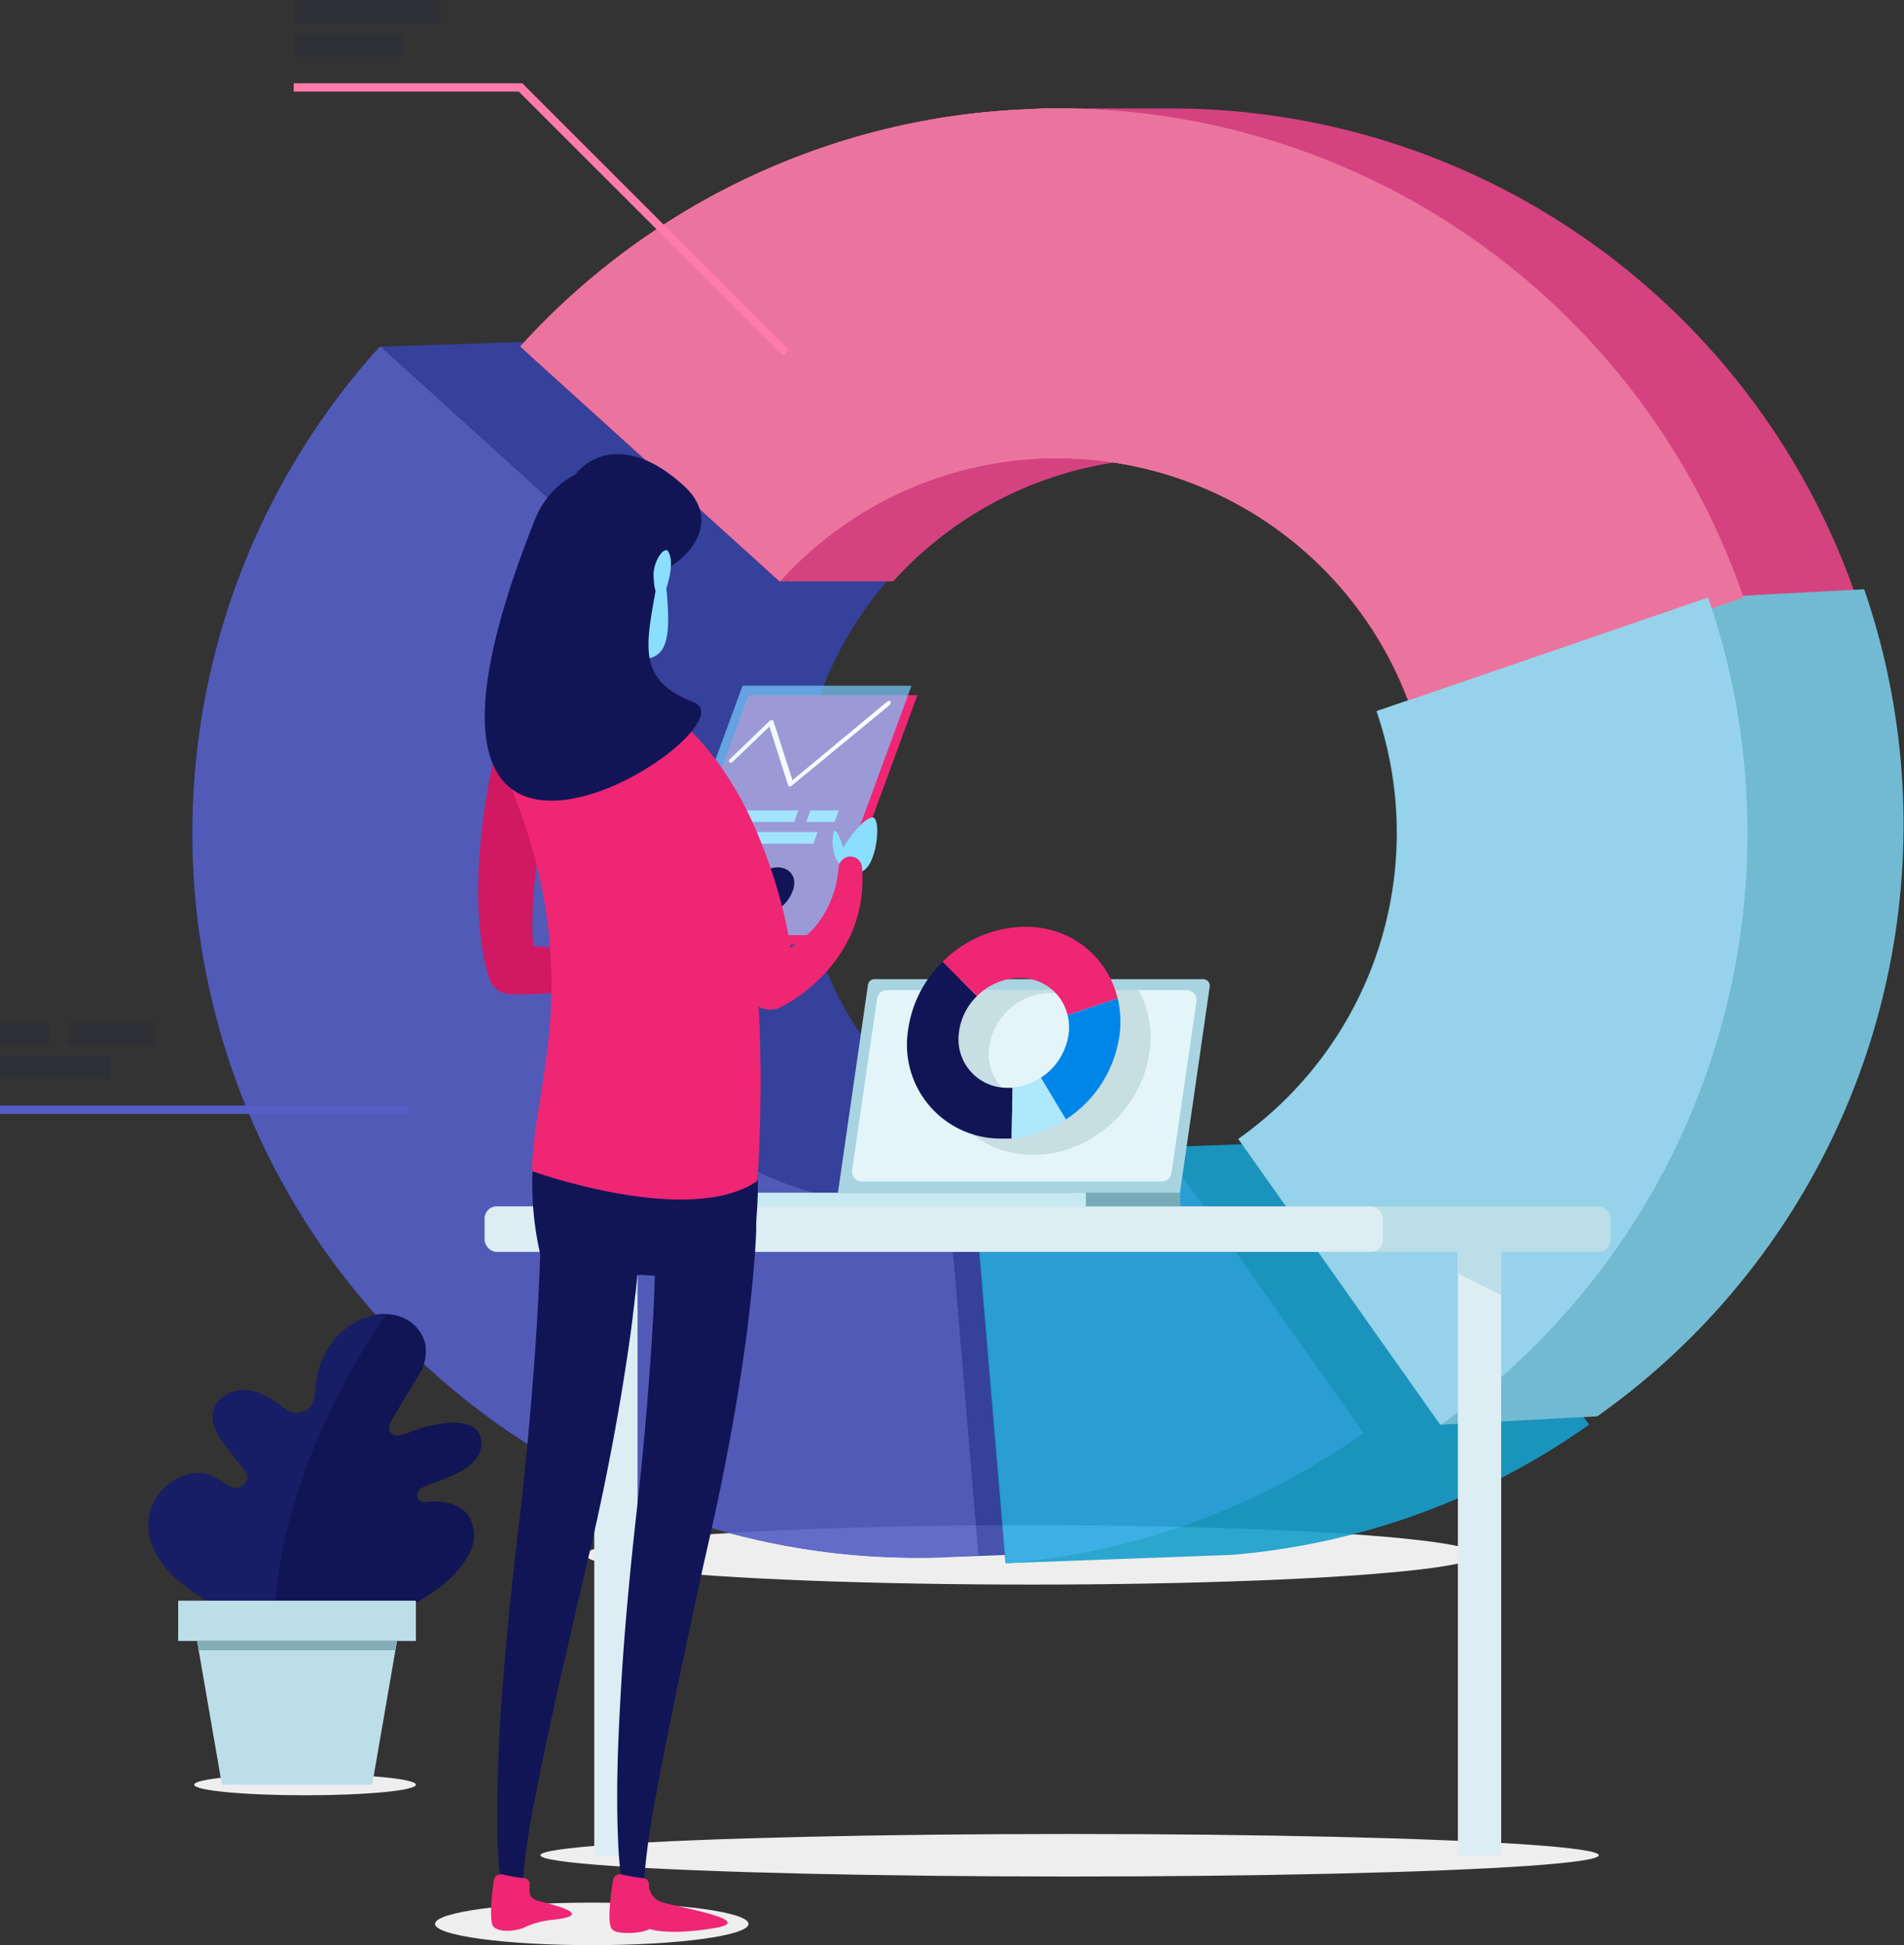 <svg xmlns="http://www.w3.org/2000/svg" xmlns:xlink="http://www.w3.org/1999/xlink" viewBox="0 0 228.25 233.2"><rect x="0" y="0" width="228.25" height="233.2" fill="#333333" stroke="none"/><defs><linearGradient id="Gradient_bez_nazwy_62" x1="86.07" y1="89.16" x2="102.88" y2="89.16" gradientTransform="matrix(1, 0, -0.37, 1, 34.83, 0)" gradientUnits="userSpaceOnUse"><stop offset="0" stop-color="#ebf9fc"/><stop offset="1" stop-color="#fff"/></linearGradient></defs><title>features-seo</title><g style="isolation:isolate"><g id="Objects"><ellipse cx="123.66" cy="186.41" rx="53.48" ry="3.56" style="fill:#eee;mix-blend-mode:multiply"/><g style="opacity:0.9"><path d="M144.22,143.65l-4.35.15a44.91,44.91,0,0,1-32.72-75.07L76,40.56l-30.48,1A86.88,86.88,0,0,0,110,186.76c1.25,0,2.5,0,3.74-.09l34-1.23Z" style="fill:#3543a5"/><path d="M140.37,13H126.72c-1,0-2,0-2.93.07l-1.19.06a85.23,85.23,0,0,0-26.93,5.61A86.9,86.9,0,0,0,62.33,41.54L93.42,69.7h13.65a44.82,44.82,0,0,1,26.49-14.25,45,45,0,0,1,35.67,29.81h13.65l39.66-13.62A86.9,86.9,0,0,0,140.37,13Z" style="fill:#e54587"/><path d="M166.3,136.54l-27.11,1A44.59,44.59,0,0,1,117,145.62l3.53,41.79,27.11-1v0A86.47,86.47,0,0,0,190.5,170.8Z" style="fill:#179ecc"/><path d="M126.79,13c-1,0-2,0-2.93.07A86.65,86.65,0,0,0,62.4,41.54L93.5,69.7a44.8,44.8,0,0,1,31.78-14.75l1.52,0a44.94,44.94,0,0,1,42.52,30.34L209,71.64A86.9,86.9,0,0,0,126.79,13Z" style="fill:#ff7bab"/><path d="M223.54,70.64l-18.86,1L165,85.26a44.95,44.95,0,0,1-16.58,51.29l24.2,34.25,18.86-1a86.86,86.86,0,0,0,32-99.15Z" style="fill:#79c9e2"/><path d="M117.27,186.41c-2.42.2-4.85.32-7.31.32A86.88,86.88,0,0,1,45.57,41.54L76.67,69.7A44.92,44.92,0,0,0,110,144.78c1.28,0,2.53-.06,3.77-.16Z" style="fill:#555ec6"/><path d="M209.47,99.85a86.77,86.77,0,0,1-36.75,70.94l-24.2-34.25A44.95,44.95,0,0,0,165.1,85.26l39.66-13.62A86.71,86.71,0,0,1,209.47,99.85Z" style="fill:#a1e4fe"/><path d="M163.47,171.8a86.47,86.47,0,0,1-42.83,15.62l-3.53-41.79a44.59,44.59,0,0,0,22.16-8.08Z" style="fill:#29aae3"/><path d="M126.79,13c-1,0-2,0-2.93.07A86.65,86.65,0,0,0,62.4,41.54L93.5,69.7a44.8,44.8,0,0,1,31.78-14.75l1.52,0a44.94,44.94,0,0,1,42.52,30.34L209,71.64A86.9,86.9,0,0,0,126.79,13Z" style="fill:#ff7bab"/><path d="M117.27,186.41c-2.42.2-4.85.32-7.31.32A86.88,86.88,0,0,1,45.57,41.54L76.67,69.7A44.92,44.92,0,0,0,110,144.78c1.28,0,2.53-.06,3.77-.16Z" style="fill:#555ec6"/><path d="M209.47,99.85a86.77,86.77,0,0,1-36.75,70.94l-24.2-34.25A44.95,44.95,0,0,0,165.1,85.26l39.66-13.62A86.71,86.71,0,0,1,209.47,99.85Z" style="fill:#a1e4fe"/></g><polygon points="93.87 42.65 62.19 10.98 35.21 10.98 35.21 9.98 62.61 9.98 94.58 41.95 93.87 42.65" style="fill:#ff7bab"/><rect x="35.21" width="17.67" height="2.77" style="fill:#111556;opacity:0.1"/><rect x="35.21" y="4" width="13.19" height="2.77" style="fill:#111556;opacity:0.1"/><rect y="132.54" width="48.93" height="1" style="fill:#555ec6"/><rect y="122.57" width="5.91" height="2.77" style="fill:#111556;opacity:0.1"/><rect x="8.11" y="122.57" width="10.56" height="2.77" style="fill:#111556;opacity:0.1"/><rect y="126.57" width="13.19" height="2.77" style="fill:#111556;opacity:0.1"/><ellipse cx="128.22" cy="222.42" rx="63.44" ry="2.55" style="fill:#eee;mix-blend-mode:multiply"/><rect x="58.11" y="144.64" width="134.97" height="5.43" rx="1.43" ry="1.43" style="fill:#bcdee8"/><rect x="71.24" y="150.07" width="5.19" height="72.35" style="fill:#dcedf4"/><polygon points="76.43 155.26 71.24 152.66 71.24 150.07 76.43 150.07 76.43 155.26" style="fill:#bcdee8"/><rect x="174.77" y="150.07" width="5.19" height="72.35" style="fill:#dcedf4"/><polygon points="179.97 155.26 174.78 152.66 174.78 150.07 179.97 150.07 179.97 155.26" style="fill:#bcdee8"/><rect x="58.11" y="144.64" width="107.68" height="5.43" rx="1.43" ry="1.43" style="fill:#dcedf4"/><path d="M141.45,143h-41l3.6-24.93a.79.79,0,0,1,.78-.68h39.41a.79.79,0,0,1,.78.9Z" style="fill:#a8d4e2"/><path d="M143.43,120.07l-3,20.58a1.21,1.21,0,0,1-1.19,1H103.34a1.2,1.2,0,0,1-1.19-1.38l3-20.57a1.2,1.2,0,0,1,1.19-1h35.93A1.2,1.2,0,0,1,143.43,120.07Z" style="fill:#e4f5f9"/><path d="M137.6,121.54a11,11,0,0,0-1.1-2.84H115.24a13.94,13.94,0,0,0-2.81,7,11.24,11.24,0,0,0,11.38,12.72c.36,0,.72,0,1.08,0a13.82,13.82,0,0,0,6.5-2.29,14.38,14.38,0,0,0,6.47-10.38A12.2,12.2,0,0,0,137.6,121.54Zm-5.88,4.12a7.45,7.45,0,0,1-3.34,5.37,7.11,7.11,0,0,1-3.37,1.18,5.09,5.09,0,0,1-.55,0,5.82,5.82,0,0,1-5.89-6.58,7.51,7.51,0,0,1,7-6.57h.22a5.76,5.76,0,0,1,5.76,4.44A6.27,6.27,0,0,1,131.72,125.66Z" style="fill:#c7dee2"/><path d="M121.27,136.5c-.36,0-.71,0-1.07,0a11.24,11.24,0,0,1-11.38-12.71A14.15,14.15,0,0,1,113,115.3l4.12,4.12a7.31,7.31,0,0,0-2.17,4.41,5.81,5.81,0,0,0,5.89,6.58l.55,0Z" style="fill:#111556"/><path d="M122.86,111.12h-.43A14.19,14.19,0,0,0,113,115.3l4.12,4.12a7.34,7.34,0,0,1,4.88-2.16h.22a5.77,5.77,0,0,1,5.76,4.44l6-2A11.16,11.16,0,0,0,122.86,111.12Z" style="fill:#ef2674"/><path d="M134.24,123.83a14.4,14.4,0,0,1-6.47,10.38l-3-5a7.45,7.45,0,0,0,3.35-5.37,6.31,6.31,0,0,0-.13-2.14l6-2A12.24,12.24,0,0,1,134.24,123.83Z" style="fill:#0086e9"/><path d="M127.78,134.21a14,14,0,0,1-6.51,2.29l.12-6.12a7.2,7.2,0,0,0,3.37-1.18Z" style="fill:#aee8fc"/><rect x="87.66" y="142.99" width="53.78" height="1.64" style="fill:#c7eaf2"/><rect x="130.17" y="142.99" width="11.28" height="1.64" style="fill:#77abb7"/><path d="M45.67,157.52a8.52,8.52,0,0,0-5.61,3.1,10.08,10.08,0,0,0-2.22,5.64c-.09,1.15-.17,2.58-1.6,3a2.15,2.15,0,0,1-1.87-.25c-1.31-.91-2.65-2-4.39-2.32a4.21,4.21,0,0,0-3.91,1.38,3.17,3.17,0,0,0-.45,2.75,7.89,7.89,0,0,0,1.31,2.38c.77,1.08,1.68,2.12,2.49,3.22s-.68,2.4-1.84,1.82h0a14.33,14.33,0,0,0-2.66-1.5,4.72,4.72,0,0,0-2.67.11,6.33,6.33,0,0,0-4,8.46A11.51,11.51,0,0,0,22,190a24.66,24.66,0,0,0,10.88,5c0-4.71,1.13-19.36,13.44-37.48A5.59,5.59,0,0,0,45.67,157.52Z" style="fill:#171e66"/><path d="M51.12,180.08h-.06c-1.16.15-1.47-1.25-.38-1.76l.66-.29c1.86-.77,3.87-1.24,5.37-2.75a3.14,3.14,0,0,0,1-2.45c-.32-3.51-6.05-2.13-8.56-1.15a4,4,0,0,1-1.58.41,1.06,1.06,0,0,1-.66-.23c-.54-.47-.16-1.29.23-1.94l3-5a5.14,5.14,0,0,0,.85-3.74,4.56,4.56,0,0,0-3.12-3.36,5.38,5.38,0,0,0-1.59-.27C34,175.63,32.85,190.29,32.85,195l.63.1a24.51,24.51,0,0,0,3.09.32,25.42,25.42,0,0,0,16.14-5.13,11.78,11.78,0,0,0,3.55-4.06,4.48,4.48,0,0,0-.19-4.66C55,180.25,53,179.84,51.12,180.08Z" style="fill:#111556"/><ellipse cx="36.57" cy="213.96" rx="13.29" ry="1.27" style="fill:#eee;mix-blend-mode:multiply"/><rect x="21.36" y="191.9" width="28.5" height="4.83" style="fill:#bcdee8"/><polygon points="47.59 196.72 47.4 197.85 44.62 213.96 26.6 213.96 23.82 197.85 23.63 196.72 47.59 196.72" style="fill:#bcdee8"/><ellipse cx="70.94" cy="230.65" rx="18.79" ry="2.55" style="fill:#eee;mix-blend-mode:multiply"/><polygon points="47.59 196.72 47.4 197.85 23.82 197.85 23.63 196.72 47.59 196.72" style="fill:#84aeb7"/><path d="M68.79,57.23C70.07,55,75,51.82,82,58.26c7.32,6.66-6.9,14.89-9.11,9.21S65.17,63.56,68.79,57.23Z" style="fill:#111556"/><path d="M79.82,69.8c.5,5.21.59,8.55-2,9.12-5.82,1.3-7-2.53-9.07-5.52s-7-15.81,3.18-16.17C78.11,57,79,61.6,79.82,69.8Z" style="fill:#8adffe"/><path d="M71.59,69.41a5.66,5.66,0,0,0-2.34,4.21c-.4,4.83,0,9.07-1.61,12.1-1.85,3.47,8.1,9.86,9.07,5.73s-5.13-6.39-3.19-16.9C74.64,68.4,73.08,68.37,71.59,69.41Z" style="fill:#8adffe"/><path d="M90.52,135.87h-.26c0-.17,0-.34-.06-.51v0a6.2,6.2,0,0,0-12.34,1.14l-1,0c0-.09,0-.18,0-.28v-.13a6.2,6.2,0,0,0-12.37,1l-.37,0a37.53,37.53,0,0,0,.64,13.24c-.08,2.76-.24,5.55-.39,8.34-.47,7.33-1.11,14.73-1.93,22.1l-.65,5.56L61.17,192c-.38,3.76-.72,7.53-1,11.31s-.46,7.57-.53,11.38q0,2.86,0,5.74a41,41,0,0,0,.52,5.83,1.24,1.24,0,0,0,2.47-.14v-.06a84.81,84.81,0,0,1,1.6-10.89c.7-3.65,1.48-7.3,2.27-10.94S68.18,197,69,193.31l1.26-5.45.65-2.71.63-2.81c1.63-7.43,3-14.9,4.06-22.5.3-2.31.58-4.63.81-7,.69,0,1.38.08,2.09.1q-.07,2.68-.22,5.39c-.43,7.34-1.05,14.77-1.88,22.16s-1.58,15.11-2,22.7c-.21,3.8-.39,7.61-.41,11.44,0,1.92,0,3.83.1,5.76a45.43,45.43,0,0,0,.54,5.84,1.27,1.27,0,0,0,2.52-.12v-.08a94.4,94.4,0,0,1,1.53-11c.66-3.68,1.41-7.36,2.16-11s1.53-7.35,2.32-11l1.19-5.5,1.24-5.5c1.63-7.48,3-15,4-22.67.46-3.84.88-7.7,1.06-11.66,0-.62,0-1.25.05-1.88A51.91,51.91,0,0,0,90.52,135.87Z" style="fill:#111556"/><path d="M77.16,225.18a20.66,20.66,0,0,1-2.67-.47.85.85,0,0,0-1,.73c-.27,1.66-.72,5-.16,5.81s3.93.5,4.52,0c0,0,2.12.85,7.8-.1,5.27-.88-4.13-2.46-6.16-3.06a2.22,2.22,0,0,1-1.7-2.2A.71.71,0,0,0,77.16,225.18Z" style="fill:#ef2674"/><path d="M62.87,225.18a20.66,20.66,0,0,1-2.67-.47.85.85,0,0,0-1,.73c-.27,1.66-.5,4.37-.18,5.31.25.73,1.91,1,3.69.4a10,10,0,0,1,3.69-1c4.7-.56.61-1.62-1.78-2.23-1.5-.38-1.1-1.36-1.12-2A.71.71,0,0,0,62.87,225.18Z" style="fill:#ef2674"/><path d="M88.38,106.51a1.41,1.41,0,0,0-2,.27l0,0a14.31,14.31,0,0,1-5,4.05,23.67,23.67,0,0,1-6.28,2.07,38.86,38.86,0,0,1-6.74.66c-1.14,0-2.27,0-3.41-.07l-1-.07c0-.37-.07-.73-.09-1.11-.06-1.08-.05-2.18,0-3.29a51.7,51.7,0,0,1,.73-6.69c.36-2.23.9-4.45,1.47-6.66.3-1.1.64-2.2,1-3.29l1.09-3.26,0-.14q.05-.15.09-.31a4.14,4.14,0,1,0-8-2l-.9,3.63c-.25,1.23-.52,2.44-.76,3.67-.43,2.47-.83,4.94-1,7.47a58.42,58.42,0,0,0-.21,7.62c.07,1.29.16,2.57.34,3.87.08.65.2,1.31.32,2l.23,1c.09.37.16.64.33,1.16l0,.1a2.86,2.86,0,0,0,2.52,2h0c1.41.05,2.6,0,3.89-.05s2.52-.18,3.77-.34a43.58,43.58,0,0,0,7.44-1.58,27.6,27.6,0,0,0,7-3.22,17.52,17.52,0,0,0,5.5-5.61A1.41,1.41,0,0,0,88.38,106.51Z" style="fill:#d11863"/><polygon points="99 113.23 78.74 113.23 89.73 83.34 109.98 83.34 99 113.23" style="fill:#ef2674"/><g style="opacity:0.7"><polygon points="98.28 112.11 78.03 112.11 89.02 82.21 109.27 82.21 98.28 112.11" style="fill:#78ccff"/></g><path d="M94.66,94.29h0a.18.18,0,0,1-.17-.12L92.24,87.1l-4.38,4.21a.33.33,0,0,1-.42.08c-.1-.09-.07-.26.07-.39l4.74-4.56a.42.42,0,0,1,.28-.12h0a.18.18,0,0,1,.19.12L95,93.54l11.34-9.41c.14-.12.33-.13.41,0s0,.28-.11.4L94.91,94.19A.41.41,0,0,1,94.66,94.29Z" style="fill:url(#Gradient_bez_nazwy_62)"/><polygon points="95.2 98.54 84.53 98.54 85.04 97.16 95.71 97.16 95.2 98.54" style="fill:#a1e4fe"/><polygon points="97.5 101.14 83.57 101.14 84.08 99.76 98.01 99.76 97.5 101.14" style="fill:#a1e4fe"/><path d="M87.28,106.89a4.63,4.63,0,0,1-4,2.91c-1.61,0-2.43-1.3-1.84-2.91a4.63,4.63,0,0,1,4-2.91C87.05,104,87.88,105.28,87.28,106.89Z" style="fill:#a1e4fe"/><path d="M95,106.89a4.63,4.63,0,0,1-4,2.91c-1.61,0-2.43-1.3-1.84-2.91a4.63,4.63,0,0,1,4-2.91C94.81,104,95.64,105.28,95,106.89Z" style="fill:#111556"/><polygon points="96.65 98.54 100.04 98.54 100.55 97.16 97.16 97.16 96.65 98.54" style="fill:#a1e4fe"/><path d="M101.25,102.15c-.37-1.25-1.31-4-1.43-1.58C99.65,103.87,102.17,105.24,101.25,102.15Z" style="fill:#8adffe"/><path d="M100.85,102.18c.17-.76,2.56-4.14,3.74-4.18s.5,6.5-1.62,6.55S100.26,104.79,100.85,102.18Z" style="fill:#8adffe"/><path d="M103.35,104.1a1.41,1.41,0,0,0-2.82,0v0a13.4,13.4,0,0,1-.94,3.89,11.87,11.87,0,0,1-2,3.25,13.68,13.68,0,0,1-2.78,2.36l-.07-.39q-.4-2.17-.93-4.32A62,62,0,0,0,91,100.4a43.93,43.93,0,0,0-4.33-8.13,34.71,34.71,0,0,0-3-3.75A29.33,29.33,0,0,0,80,85.21l-.23-.16A4.14,4.14,0,1,0,75.24,92l0,0A21.23,21.23,0,0,1,78,94.14a26.9,26.9,0,0,1,2.46,2.68,36.53,36.53,0,0,1,4,6.49,55.2,55.2,0,0,1,3,7.37q.61,1.91,1.11,3.86c.32,1.28.63,2.65.84,3.85l0,.22a2.95,2.95,0,0,0,4,2.22h0a11.8,11.8,0,0,0,1.28-.69c.38-.23.74-.47,1.1-.72a20.41,20.41,0,0,0,2-1.63,18.49,18.49,0,0,0,3.29-4,15.9,15.9,0,0,0,1.92-4.76A16.66,16.66,0,0,0,103.35,104.1Zm-12,11.14Z" style="fill:#ef2674"/><path d="M85.57,91.94C80.06,79.2,54.42,78,60.74,93.07c9.94,23.68,3.05,37.07,3.05,47.34,0,0,18.84,6.8,27,1.17C90.83,141.58,93.23,109.67,85.57,91.94Z" style="fill:#ef2674"/><path d="M64.11,62.32c3.62-9.09,17-8.85,15.51,2.34S74.91,81,83.17,84.2C91.19,87.29,41.37,119.44,64.11,62.32Z" style="fill:#111556"/><path d="M78.35,69.16c.08,1.17.17,1.93.55,2.07.86.32.92-.54,1.13-1.2s.75-2.76.09-3.9C79.67,65.36,78.23,67.31,78.35,69.16Z" style="fill:#8adffe"/></g></g></svg>